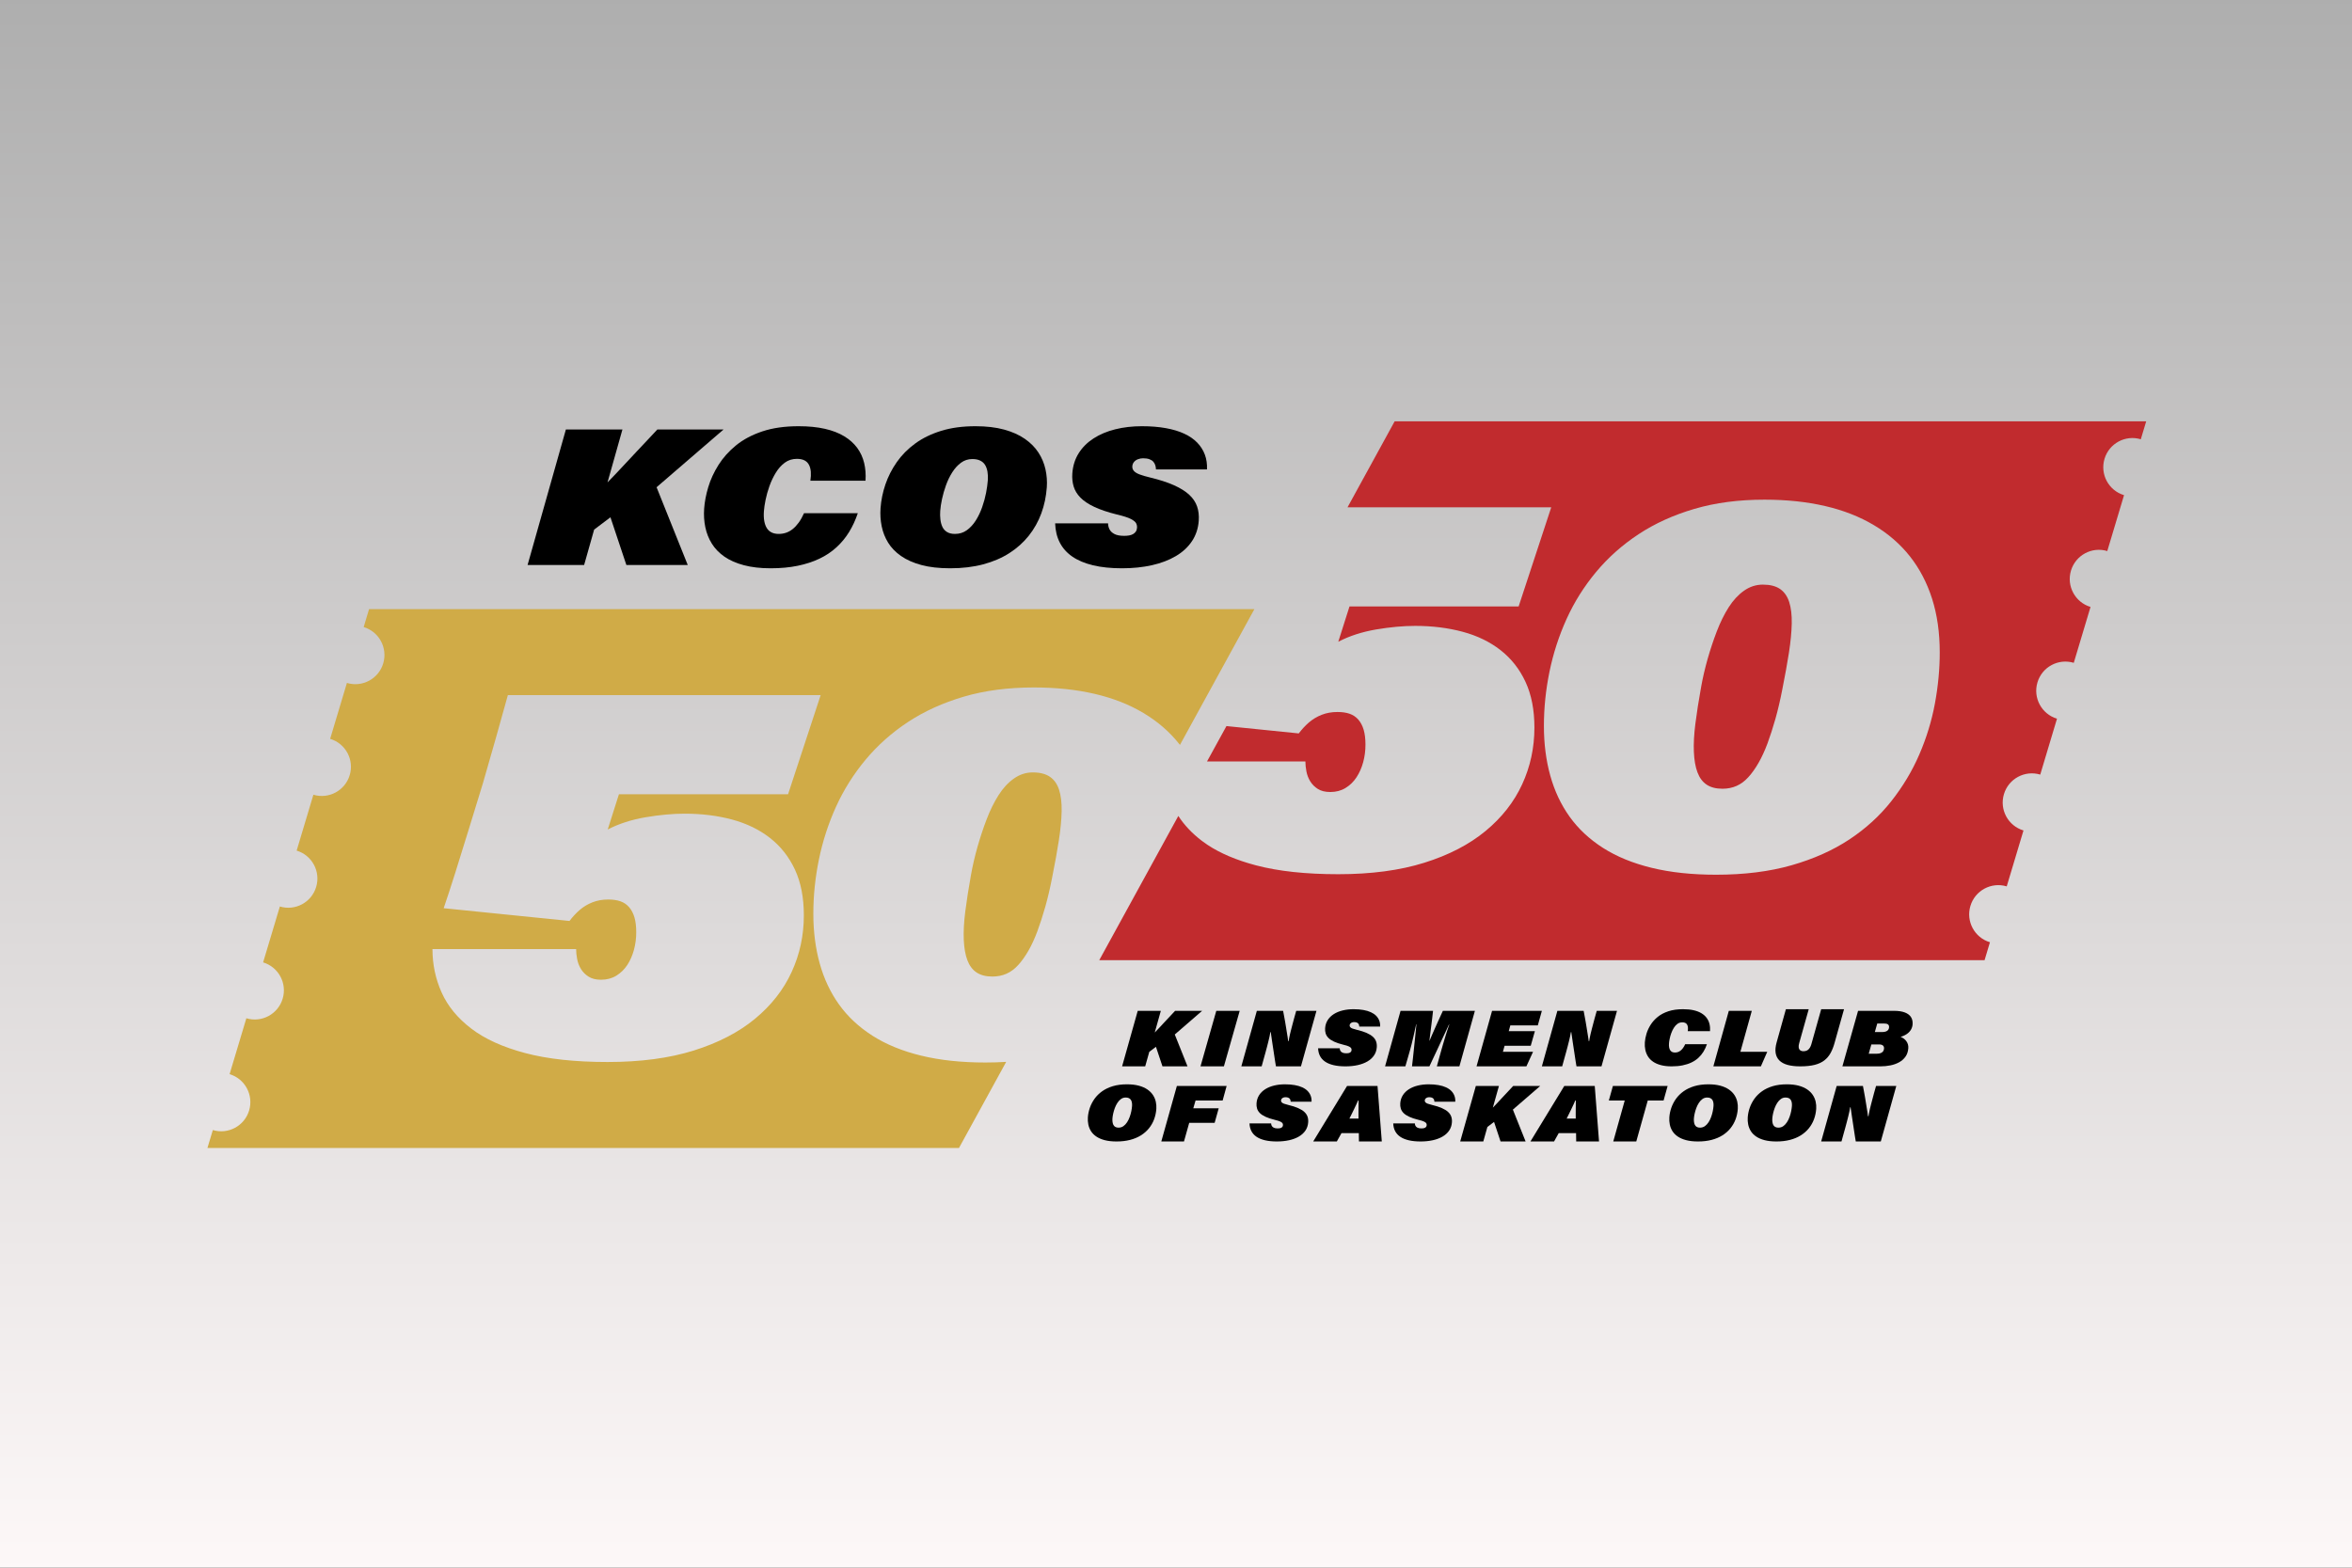 <?xml version="1.0" encoding="UTF-8"?>
<svg width="1440px" height="960px" viewBox="0 0 1440 960" version="1.1" xmlns="http://www.w3.org/2000/svg" xmlns:xlink="http://www.w3.org/1999/xlink">
    <rect x="0" y="0" width="1440" height="960" fill="#333333" stroke="none"/>
    <title>Kinsmen 5050 Raffle</title>
    <defs>
        <linearGradient x1="50%" y1="0%" x2="50%" y2="100%" id="linearGradient-1">
            <stop stop-color="#AEAEAE" offset="0%"></stop>
            <stop stop-color="#FDF8F8" offset="100%"></stop>
        </linearGradient>
    </defs>
    <g id="Kinsmen-5050-Raffle" stroke="none" stroke-width="1" fill="none" fill-rule="evenodd">
        <rect id="Rectangle" fill="url(#linearGradient-1)" x="0" y="0" width="1440" height="960"></rect>
        <g id="Group-131" transform="translate(127, 258)">
            <path d="M357.664,337.258 C352.685,348.117 345.186,357.661 335.21,365.901 C325.236,374.142 312.758,380.598 297.774,385.299 C282.807,389.986 265.233,392.335 245.074,392.335 C225.109,392.335 208.26,390.51 194.536,386.857 C180.811,383.217 169.79,378.206 161.485,371.834 C153.167,365.476 147.126,358.128 143.39,349.774 C139.641,341.435 137.772,332.571 137.772,323.184 L225.732,323.184 C225.732,325.067 225.931,327.092 226.356,329.287 C226.765,331.482 227.543,333.507 228.689,335.389 C229.835,337.258 231.392,338.83 233.372,340.076 C235.352,341.336 237.899,341.959 241.013,341.959 C244.55,341.959 247.662,341.124 250.379,339.453 C253.066,337.782 255.302,335.601 257.085,332.884 C258.839,330.179 260.197,327.092 261.131,323.651 C262.064,320.212 262.532,316.615 262.532,312.863 C262.532,309.309 262.177,306.279 261.442,303.786 C260.706,301.281 259.618,299.2 258.174,297.529 C256.717,295.858 254.949,294.654 252.868,293.932 C250.788,293.196 248.284,292.828 245.384,292.828 C241.847,292.828 238.622,293.408 235.707,294.555 C232.793,295.702 230.203,297.26 227.911,299.242 C225.619,301.225 223.554,303.476 221.673,305.967 L144.635,298.152 C146.715,292.105 149.049,284.956 151.653,276.715 C154.255,268.475 165.743,231.336 168.658,221.638 C171.558,211.938 181.859,175.381 183.939,167.665 L375.449,167.665 L355.485,228.378 L251.934,228.378 L245.074,249.955 C251.934,246.415 259.673,243.91 268.304,242.452 C276.935,240.993 284.886,240.257 292.173,240.257 C302.556,240.257 312.234,241.459 321.175,243.852 C330.118,246.259 337.856,250.012 344.408,255.122 C350.958,260.234 356.052,266.705 359.701,274.52 C363.337,282.351 365.149,291.681 365.149,302.526 C365.149,314.845 362.659,326.427 357.664,337.258 M476.383,392.648 C461.611,392.648 448.468,391.246 436.922,388.428 C425.391,385.61 415.46,381.546 407.142,376.222 C398.821,370.898 392.016,364.543 386.711,357.137 C381.406,349.733 377.458,341.336 374.855,331.949 C372.251,322.561 370.963,312.438 370.963,301.593 C370.963,290.534 372.095,279.435 374.387,268.263 C376.68,257.106 380.161,246.36 384.844,236.037 C389.513,225.716 395.553,216.117 402.925,207.252 C410.311,198.388 418.997,190.658 428.971,184.088 C438.96,177.519 450.335,172.366 463.125,168.6 C475.915,164.847 490.204,162.978 506.008,162.978 C519.535,162.978 531.9,164.281 543.133,166.886 C554.366,169.49 564.342,173.4 573.072,178.623 C581.815,183.833 589.144,190.191 595.072,197.71 C595.19,197.857 595.303,198.012 595.418,198.162 L641,115 L98.959,115 L95.664,125.997 C105.108,128.823 110.46,138.786 107.626,148.247 C104.803,157.689 94.847,163.055 85.393,160.209 L75.131,194.45 C84.585,197.276 89.948,207.239 87.104,216.681 C84.272,226.142 74.315,231.498 64.87,228.663 L54.62,262.884 C64.054,265.739 69.415,275.692 66.572,285.133 C63.749,294.596 53.793,299.942 44.359,297.116 L44.339,297.116 L34.089,331.328 C43.532,334.173 48.895,344.127 46.052,353.588 C43.218,363.03 33.262,368.395 23.828,365.55 L13.567,399.781 C23.001,402.617 28.364,412.569 25.519,422.03 C22.696,431.473 12.74,436.847 3.306,434.003 L0,445 L460.122,445 L489.033,392.254 C484.935,392.511 480.725,392.648 476.383,392.648" id="Fill-69" fill="#D0AB47"></path>
            <path d="M502.649,324.18 C504.621,320.736 506.453,316.768 508.128,312.273 C509.789,307.793 511.406,302.776 512.982,297.246 C514.542,291.704 515.948,285.707 517.196,279.229 C518.871,270.88 520.221,263.354 521.27,256.676 C522.306,249.985 522.875,244.032 522.988,238.815 C523.087,233.598 522.562,229.204 521.426,225.66 C520.277,222.102 518.404,219.451 515.791,217.665 C513.18,215.893 509.688,215 505.303,215 C501.131,215 497.269,216.262 493.736,218.77 C490.187,221.265 487.051,224.668 484.34,228.949 C481.63,233.229 479.23,238.078 477.145,243.507 C475.057,248.95 473.184,254.593 471.509,260.433 C469.849,266.274 468.486,272.127 467.45,277.967 C465.989,286.119 464.839,293.476 464.001,300.067 C463.164,306.645 462.851,312.429 463.065,317.447 C463.278,322.466 464.001,326.648 465.264,329.978 C466.514,333.324 468.387,335.833 470.885,337.491 C473.397,339.179 476.619,340 480.594,340 C483.716,340 486.582,339.434 489.194,338.286 C491.805,337.137 494.203,335.365 496.39,332.956 C498.576,330.56 500.663,327.625 502.649,324.18" id="Fill-71" fill="#D0AB47"></path>
            <path d="M672.22,208.275 C672.22,210.153 672.419,212.172 672.842,214.362 C673.252,216.549 674.03,218.568 675.176,220.448 C676.319,222.326 677.876,223.878 679.856,225.135 C681.821,226.379 684.381,227 687.491,227 C691.027,227 694.139,226.166 696.84,224.499 C699.54,222.849 701.774,220.659 703.541,217.947 C705.309,215.251 706.668,212.172 707.6,208.74 C708.534,205.311 709,201.723 709,197.982 C709,194.437 708.633,191.428 707.912,188.929 C707.177,186.43 706.087,184.353 704.646,182.688 C703.188,181.022 701.421,179.835 699.343,179.101 C697.263,178.367 694.761,178 691.862,178 C688.327,178 685.102,178.578 682.189,179.722 C679.276,180.866 676.689,182.434 674.398,184.396 C672.107,186.387 670.042,188.619 668.161,191.118 L623.893,186.623 L612,208.275 L672.22,208.275 Z" id="Fill-73" fill="#C12B2E"></path>
            <path d="M962.793,102.651 C960.18,100.879 956.69,100 952.305,100 C948.13,100 944.271,101.247 940.737,103.756 C937.189,106.266 934.051,109.654 931.341,113.934 C928.63,118.215 926.231,123.078 924.144,128.507 C922.059,133.936 920.184,139.578 918.51,145.419 C916.85,151.274 915.486,157.114 914.451,162.967 C912.988,171.104 911.839,178.476 911.002,185.053 C910.164,191.63 909.852,197.429 910.065,202.433 C910.277,207.452 911.002,211.633 912.265,214.963 C913.514,218.31 915.387,220.818 917.886,222.491 C920.398,224.164 923.619,225 927.593,225 C930.715,225 933.583,224.42 936.194,223.271 C938.806,222.123 941.205,220.351 943.391,217.941 C945.575,215.546 947.663,212.625 949.649,209.166 C951.623,205.721 953.453,201.768 955.128,197.273 C956.789,192.779 958.406,187.761 959.982,182.234 C961.544,176.704 962.949,170.695 964.198,164.216 C965.873,155.865 967.221,148.354 968.272,141.661 C969.308,134.985 969.875,129.032 969.988,123.8 C970.087,118.583 969.564,114.204 968.428,110.646 C967.278,107.102 965.391,104.437 962.793,102.651" id="Fill-75" fill="#C12B2E"></path>
            <path d="M1057.638,172.829 C1055.658,183.463 1052.487,193.841 1048.116,203.964 C1043.757,214.088 1038.028,223.631 1030.969,232.593 C1023.893,241.57 1015.32,249.386 1005.233,256.069 C995.146,262.737 983.346,268.005 969.835,271.87 C956.307,275.722 940.929,277.648 923.668,277.648 C908.898,277.648 895.754,276.246 884.209,273.428 C872.678,270.61 862.747,266.546 854.426,261.222 C846.108,255.898 839.303,249.543 833.998,242.137 C828.692,234.731 824.744,226.336 822.14,216.949 C819.538,207.561 818.25,197.452 818.25,186.591 C818.25,175.534 819.382,164.433 821.674,153.276 C823.966,142.12 827.446,131.372 832.13,121.037 C836.799,110.716 842.84,101.115 850.212,92.252 C857.596,83.388 866.284,75.672 876.258,69.103 C886.246,62.519 897.621,57.366 910.411,53.613 C923.201,49.847 937.491,47.978 953.294,47.978 C966.82,47.978 979.186,49.28 990.42,51.886 C1001.653,54.49 1011.627,58.412 1020.356,63.623 C1029.1,68.833 1036.43,75.205 1042.358,82.71 C1048.272,90.213 1052.799,98.879 1055.925,108.677 C1059.039,118.488 1060.594,129.434 1060.594,141.539 C1060.594,151.761 1059.604,162.182 1057.638,172.829 L1057.638,172.829 Z M726.878,0 L698.012,52.665 L822.736,52.665 L802.771,113.376 L699.222,113.376 L692.36,134.969 C699.222,131.415 706.96,128.924 715.591,127.45 C724.221,125.993 732.172,125.271 739.46,125.271 C749.844,125.271 759.521,126.474 768.462,128.866 C777.405,131.259 785.144,135.012 791.694,140.122 C798.244,145.249 803.338,151.705 806.974,159.534 C810.609,167.35 812.435,176.696 812.435,187.541 C812.435,199.845 809.946,211.426 804.95,222.272 C799.957,233.117 792.473,242.661 782.498,250.901 C772.51,259.142 760.045,265.613 745.061,270.299 C730.093,275 712.52,277.335 692.36,277.335 C672.397,277.335 655.547,275.51 641.822,271.87 C629.995,268.727 620.161,264.564 612.352,259.397 C611.107,258.575 609.904,257.726 608.758,256.848 C602.806,252.301 598.032,247.222 594.421,241.656 L546,330 L1088.041,330 L1091.336,319.003 C1081.892,316.177 1076.54,306.214 1079.374,296.753 C1082.197,287.311 1092.153,281.945 1101.607,284.79 L1111.869,250.55 C1102.415,247.724 1097.052,237.761 1099.896,228.319 C1102.728,218.858 1112.685,213.502 1122.13,216.337 L1132.38,182.116 C1122.946,179.261 1117.585,169.308 1120.428,159.865 C1123.251,150.404 1133.207,145.058 1142.641,147.884 L1142.661,147.884 L1152.911,113.672 C1143.468,110.827 1138.105,100.873 1140.948,91.412 C1143.782,81.97 1153.738,76.605 1163.172,79.45 L1173.433,45.219 C1163.999,42.383 1158.636,32.431 1161.479,22.97 C1164.304,13.528 1174.258,8.153 1183.694,10.997 L1187,0 L726.878,0 Z" id="Fill-77" fill="#C12B2E"></path>
            <path d="M196,88 L219.461,5 L254.082,5 L244.943,37.422 C246.725,35.616 248.592,33.67 250.551,31.586 C252.511,29.506 254.535,27.343 256.623,25.102 C258.712,22.862 260.82,20.604 262.952,18.324 C265.08,16.044 267.209,13.785 269.336,11.544 C271.464,9.304 273.507,7.123 275.47,5 L316,5 L274.984,40.369 L294.077,88 L256.499,88 L246.746,58.762 L236.761,66.307 L230.622,88 L196,88 Z" id="Fill-79" fill="#000000"></path>
            <path d="M349.743,68.955 C351.316,68.955 352.808,68.721 354.217,68.251 C355.627,67.781 356.977,67.035 358.27,66.016 C359.559,64.999 360.793,63.684 361.969,62.078 C363.146,60.473 364.245,58.533 365.271,56.258 L398.19,56.258 C396.794,60.415 395.031,64.235 392.897,67.722 C390.763,71.21 388.181,74.346 385.154,77.126 C382.125,79.91 378.635,82.242 374.689,84.122 C370.742,86.003 366.291,87.454 361.344,88.472 C356.394,89.489 350.893,90 344.835,90 C338.62,90 333.158,89.373 328.449,88.12 C323.738,86.868 319.771,85.122 316.549,82.887 C313.323,80.653 310.757,78.009 308.847,74.952 C306.941,71.895 305.603,68.544 304.838,64.899 C304.072,61.254 303.832,57.434 304.115,53.437 C304.409,49.283 305.25,44.895 306.638,40.269 C308.026,35.644 310.115,31.12 312.907,26.689 C315.696,22.261 319.282,18.264 323.665,14.698 C328.047,11.132 333.398,8.291 339.723,6.173 C346.047,4.058 353.459,3 361.953,3 C368.011,3 373.362,3.529 378.008,4.587 C382.65,5.644 386.613,7.172 389.893,9.172 C393.177,11.171 395.82,13.542 397.83,16.285 C399.837,19.029 401.251,22.104 402.073,25.513 C402.894,28.924 403.17,32.55 402.899,36.39 L369.153,36.39 C369.454,34.351 369.542,32.53 369.42,30.922 C369.298,29.316 368.925,27.906 368.303,26.689 C367.681,25.476 366.763,24.554 365.549,23.927 C364.333,23.3 362.783,22.985 360.895,22.985 C358.064,22.985 355.589,23.77 353.473,25.338 C351.355,26.907 349.517,28.965 347.964,31.51 C346.406,34.058 345.113,36.781 344.082,39.681 C343.053,42.582 342.264,45.382 341.719,48.088 C341.173,50.793 340.836,53.083 340.702,54.965 C340.535,57.316 340.609,59.355 340.919,61.077 C341.229,62.803 341.756,64.253 342.5,65.428 C343.243,66.604 344.222,67.485 345.44,68.073 C346.655,68.662 348.092,68.955 349.743,68.955" id="Fill-81" fill="#000000"></path>
            <path d="M468.331,23.104 C465.739,23.104 463.427,23.849 461.397,25.338 C459.366,26.828 457.578,28.788 456.032,31.216 C454.485,33.646 453.199,36.292 452.172,39.151 C451.144,42.013 450.336,44.815 449.752,47.558 C449.163,50.302 448.797,52.73 448.647,54.846 C448.52,56.65 448.554,58.394 448.749,60.079 C448.944,61.764 449.351,63.274 449.962,64.605 C450.576,65.938 451.52,66.997 452.803,67.78 C454.083,68.564 455.706,68.954 457.671,68.954 C460.421,68.954 462.852,68.191 464.964,66.663 C467.076,65.134 468.906,63.135 470.456,60.667 C472.004,58.198 473.295,55.493 474.327,52.555 C475.361,49.616 476.154,46.716 476.709,43.854 C477.265,40.995 477.623,38.429 477.782,36.153 C477.922,34.197 477.85,32.412 477.571,30.805 C477.29,29.199 476.797,27.827 476.093,26.69 C475.387,25.554 474.388,24.673 473.096,24.044 C471.805,23.419 470.218,23.104 468.331,23.104 M470.221,3 C476.899,3 482.744,3.688 487.756,5.057 C492.767,6.429 497.014,8.332 500.496,10.76 C503.98,13.19 506.748,15.991 508.802,19.165 C510.855,22.34 512.286,25.749 513.089,29.394 C513.893,33.039 514.165,36.703 513.904,40.386 C513.506,46.028 512.383,51.36 510.538,56.375 C508.691,61.392 506.128,65.958 502.855,70.072 C499.577,74.186 495.611,77.734 490.965,80.713 C486.313,83.691 480.967,85.983 474.92,87.59 C468.872,89.194 462.157,90 454.773,90 C447.936,90 442.048,89.332 437.115,88.001 C432.179,86.67 428.027,84.826 424.658,82.474 C421.288,80.125 418.652,77.402 416.747,74.305 C414.845,71.209 413.528,67.859 412.801,64.251 C412.072,60.649 411.841,56.963 412.106,53.2 C412.45,48.342 413.441,43.502 415.078,38.681 C416.713,33.862 419.039,29.295 422.055,24.986 C425.07,20.676 428.833,16.874 433.349,13.581 C437.863,10.288 443.173,7.703 449.277,5.821 C455.38,3.942 462.363,3 470.221,3" id="Fill-83" fill="#000000"></path>
            <path d="M561.247,70.131 C562.347,70.131 563.354,70.054 564.269,69.895 C565.182,69.74 565.989,69.465 566.684,69.073 C567.379,68.68 567.945,68.173 568.383,67.544 C568.821,66.918 569.071,66.134 569.139,65.194 C569.204,64.253 569.032,63.352 568.622,62.489 C568.212,61.628 567.153,60.745 565.449,59.845 C563.746,58.944 560.882,58.02 556.864,57.082 C551.227,55.669 546.584,54.104 542.935,52.379 C539.284,50.655 536.451,48.754 534.437,46.676 C532.422,44.6 531.052,42.325 530.323,39.856 C529.592,37.388 529.327,34.742 529.527,31.923 C529.852,27.298 531.145,23.182 533.402,19.576 C535.662,15.972 538.702,12.933 542.534,10.465 C546.36,7.996 550.793,6.134 555.832,4.88 C560.871,3.627 566.297,3 572.113,3 C577.533,3 582.416,3.393 586.764,4.176 C591.106,4.96 594.876,6.095 598.072,7.585 C601.269,9.073 603.908,10.896 605.997,13.051 C608.083,15.209 609.638,17.657 610.665,20.4 C611.687,23.144 612.123,26.16 611.97,29.453 L580.736,29.453 C580.718,28.59 580.58,27.749 580.326,26.925 C580.068,26.101 579.667,25.378 579.122,24.75 C578.578,24.123 577.789,23.614 576.756,23.221 C575.722,22.83 574.418,22.633 572.849,22.633 C571.746,22.633 570.692,22.83 569.684,23.221 C568.674,23.614 567.868,24.182 567.264,24.926 C566.662,25.671 566.325,26.553 566.254,27.572 C566.182,28.59 566.488,29.51 567.178,30.334 C567.868,31.158 569.032,31.883 570.678,32.509 C572.324,33.138 574.459,33.763 577.087,34.39 C582.957,35.802 587.855,37.388 591.779,39.152 C595.7,40.915 598.805,42.854 601.092,44.971 C603.378,47.087 604.979,49.458 605.893,52.083 C606.81,54.711 607.154,57.629 606.926,60.843 C606.597,65.546 605.219,69.72 602.801,73.363 C600.381,77.01 597.085,80.066 592.902,82.535 C588.72,85.002 583.835,86.866 578.246,88.12 C572.657,89.373 566.564,90 559.963,90 C553.204,90 547.295,89.392 542.235,88.177 C537.172,86.962 532.958,85.199 529.585,82.887 C526.212,80.577 523.643,77.714 521.88,74.305 C520.118,70.896 519.158,66.956 519,62.489 L551.413,62.489 C551.408,63.665 551.68,64.84 552.226,66.016 C552.773,67.192 553.763,68.173 555.202,68.955 C556.636,69.74 558.653,70.131 561.247,70.131" id="Fill-85" fill="#000000"></path>
            <path d="M560,395 L569.575,361 L583.714,361 L579.985,374.28 C580.711,373.541 581.475,372.744 582.273,371.891 C583.074,371.038 583.901,370.151 584.753,369.235 C585.605,368.317 586.468,367.392 587.338,366.457 C588.206,365.523 589.076,364.598 589.944,363.68 C590.812,362.762 591.646,361.869 592.449,361 L609,361 L592.253,375.489 L600.052,395 L584.708,395 L580.722,383.023 L576.644,386.113 L574.141,395 L560,395 Z" id="Fill-87" fill="#000000"></path>
            <polygon id="Fill-89" fill="#000000" points="617.671 361 632 361 622.328 395 608 395"></polygon>
            <path d="M645.441,395 L633,395 L642.495,361 L658.57,361 C658.78,362.095 658.991,363.205 659.2,364.332 C659.409,365.46 659.609,366.571 659.805,367.664 C660,368.76 660.179,369.846 660.345,370.924 C660.509,372.003 660.675,373.042 660.845,374.04 C661.014,375.037 661.17,375.995 661.314,376.913 C661.459,377.831 661.58,378.709 661.682,379.546 L661.97,379.546 C662.038,379.031 662.146,378.386 662.295,377.614 C662.445,376.841 662.63,375.981 662.857,375.028 C663.084,374.08 663.336,373.066 663.618,371.987 C663.902,370.908 664.193,369.799 664.496,368.655 C664.798,367.513 665.102,366.376 665.404,365.248 L666.607,361 L679,361 L669.505,395 L654.196,395 C654.057,394.259 653.914,393.422 653.773,392.488 C653.63,391.556 653.477,390.556 653.311,389.494 C653.146,388.431 652.982,387.345 652.821,386.234 C652.659,385.123 652.487,384.004 652.312,382.878 C652.136,381.751 651.971,380.665 651.821,379.618 C651.671,378.572 651.525,377.573 651.382,376.624 C651.243,375.673 651.12,374.811 651.013,374.04 L650.773,374.04 C650.654,374.844 650.489,375.722 650.279,376.673 C650.07,377.621 649.832,378.635 649.566,379.714 C649.298,380.795 649.014,381.911 648.711,383.072 C648.407,384.23 648.093,385.397 647.773,386.572 C647.452,387.748 647.123,388.932 646.786,390.123 L645.441,395 Z" id="Fill-91" fill="#000000"></path>
            <path d="M697.263,387.007 C697.713,387.007 698.124,386.975 698.498,386.911 C698.872,386.849 699.201,386.739 699.485,386.58 C699.767,386.423 700.001,386.219 700.179,385.966 C700.357,385.715 700.46,385.398 700.487,385.019 C700.515,384.642 700.445,384.28 700.276,383.933 C700.109,383.586 699.676,383.23 698.98,382.867 C698.283,382.506 697.114,382.135 695.471,381.756 C693.166,381.188 691.27,380.558 689.778,379.864 C688.286,379.172 687.128,378.406 686.306,377.571 C685.483,376.736 684.922,375.821 684.624,374.828 C684.325,373.833 684.217,372.77 684.298,371.635 C684.431,369.776 684.96,368.119 685.882,366.67 C686.804,365.22 688.046,363.998 689.612,363.003 C691.176,362.01 692.988,361.262 695.045,360.757 C697.105,360.253 699.322,360 701.698,360 C703.913,360 705.908,360.157 707.685,360.474 C709.461,360.789 711.001,361.246 712.306,361.846 C713.613,362.446 714.692,363.178 715.546,364.044 C716.398,364.913 717.034,365.896 717.453,367.001 C717.872,368.105 718.052,369.319 717.987,370.643 L705.225,370.643 C705.216,370.296 705.161,369.956 705.056,369.625 C704.95,369.294 704.787,369.002 704.566,368.751 C704.343,368.498 704.019,368.293 703.597,368.135 C703.174,367.978 702.642,367.9 702,367.9 C701.551,367.9 701.119,367.978 700.708,368.135 C700.294,368.293 699.965,368.523 699.721,368.822 C699.473,369.121 699.334,369.476 699.305,369.885 C699.277,370.296 699.403,370.666 699.683,370.997 C699.965,371.327 700.442,371.619 701.116,371.871 C701.788,372.124 702.66,372.375 703.735,372.628 C706.133,373.196 708.136,373.833 709.738,374.545 C711.341,375.253 712.61,376.033 713.543,376.886 C714.478,377.737 715.131,378.689 715.506,379.747 C715.88,380.804 716.02,381.977 715.929,383.271 C715.794,385.163 715.233,386.84 714.244,388.307 C713.256,389.774 711.909,391.002 710.2,391.997 C708.492,392.988 706.494,393.738 704.211,394.243 C701.927,394.747 699.437,395 696.74,395 C693.977,395 691.563,394.754 689.495,394.266 C687.426,393.777 685.704,393.068 684.325,392.137 C682.946,391.208 681.898,390.057 681.177,388.686 C680.455,387.314 680.063,385.729 680,383.933 L693.245,383.933 C693.242,384.405 693.353,384.878 693.576,385.35 C693.799,385.824 694.204,386.219 694.793,386.534 C695.379,386.849 696.203,387.007 697.263,387.007" id="Fill-93" fill="#000000"></path>
            <path d="M752.697,395 L755.251,385.775 C755.588,384.584 755.966,383.272 756.384,381.839 C756.803,380.406 757.24,378.933 757.695,377.421 C758.152,375.907 758.603,374.459 759.05,373.073 C759.498,371.691 759.917,370.465 760.309,369.403 L760.117,369.403 C759.59,370.563 759.046,371.738 758.486,372.928 C757.925,374.121 757.345,375.352 756.746,376.624 C756.148,377.896 755.531,379.222 754.892,380.607 C754.255,381.993 753.579,383.44 752.868,384.955 C752.158,386.469 751.41,388.054 750.627,389.711 C749.84,391.37 749.017,393.133 748.156,395 L737.492,395 C737.717,393.164 737.916,391.418 738.097,389.76 C738.275,388.102 738.441,386.525 738.593,385.027 C738.744,383.531 738.893,382.088 739.037,380.704 C739.18,379.32 739.321,377.976 739.46,376.673 C739.597,375.368 739.726,374.096 739.845,372.856 C739.963,371.618 740.079,370.402 740.195,369.21 L740.051,369.21 C739.822,370.209 739.567,371.36 739.285,372.663 C739.003,373.968 738.693,375.361 738.35,376.841 C738.007,378.323 737.647,379.828 737.271,381.357 C736.892,382.885 736.494,384.374 736.077,385.824 L733.429,395 L721,395 L730.486,361 L750.374,361 C750.299,361.611 750.217,362.328 750.131,363.149 C750.04,363.971 749.938,364.864 749.824,365.828 C749.708,366.795 749.581,367.818 749.444,368.897 C749.305,369.974 749.162,371.087 749.021,372.227 C748.877,373.371 748.732,374.539 748.586,375.729 C748.438,376.922 748.291,378.113 748.147,379.304 L748.241,379.304 C748.664,378.274 749.121,377.197 749.613,376.069 C750.106,374.942 750.599,373.816 751.093,372.688 C751.584,371.561 752.085,370.442 752.594,369.331 C753.1,368.221 753.58,367.158 754.034,366.143 C754.487,365.129 754.917,364.188 755.329,363.318 C755.739,362.447 756.096,361.676 756.398,361 L776,361 L766.512,395 L752.697,395 Z" id="Fill-95" fill="#000000"></path>
            <polygon id="Fill-97" fill="#000000" points="812.727 373.46 810.188 382.394 794.177 382.394 793.155 386.064 811.609 386.064 807.535 395 777 395 786.513 361 817 361 814.508 369.934 797.682 369.934 796.717 373.46"></polygon>
            <path d="M829.442,395 L817,395 L826.495,361 L842.571,361 C842.781,362.095 842.992,363.205 843.201,364.332 C843.41,365.46 843.61,366.571 843.806,367.664 C844.001,368.76 844.18,369.846 844.344,370.924 C844.51,372.003 844.676,373.042 844.846,374.04 C845.015,375.037 845.171,375.995 845.315,376.913 C845.458,377.831 845.581,378.709 845.683,379.546 L845.971,379.546 C846.039,379.031 846.148,378.386 846.296,377.614 C846.446,376.841 846.632,375.981 846.858,375.028 C847.085,374.08 847.337,373.066 847.619,371.987 C847.903,370.908 848.194,369.799 848.498,368.655 C848.799,367.513 849.103,366.376 849.405,365.248 L850.608,361 L863,361 L853.507,395 L838.197,395 C838.058,394.259 837.915,393.422 837.774,392.488 C837.631,391.556 837.478,390.556 837.312,389.494 C837.147,388.431 836.983,387.345 836.822,386.234 C836.66,385.123 836.488,384.004 836.313,382.878 C836.136,381.751 835.972,380.665 835.822,379.618 C835.672,378.572 835.526,377.573 835.383,376.624 C835.244,375.673 835.12,374.811 835.013,374.04 L834.774,374.04 C834.654,374.844 834.49,375.722 834.279,376.673 C834.07,377.621 833.833,378.635 833.567,379.714 C833.299,380.795 833.013,381.911 832.711,383.072 C832.408,384.23 832.093,385.397 831.774,386.572 C831.452,387.748 831.124,388.932 830.784,390.123 L829.442,395 Z" id="Fill-99" fill="#000000"></path>
            <path d="M898.483,386.534 C899.12,386.534 899.722,386.438 900.291,386.249 C900.861,386.059 901.407,385.762 901.928,385.351 C902.45,384.943 902.95,384.413 903.423,383.768 C903.898,383.12 904.343,382.339 904.758,381.424 L918.059,381.424 C917.495,383.097 916.782,384.635 915.92,386.036 C915.057,387.44 914.016,388.702 912.794,389.822 C911.569,390.94 910.16,391.878 908.564,392.634 C906.969,393.391 905.172,393.975 903.172,394.384 C901.174,394.795 898.948,395 896.501,395 C893.992,395 891.783,394.747 889.881,394.243 C887.977,393.738 886.374,393.037 885.073,392.138 C883.769,391.239 882.731,390.176 881.961,388.946 C881.19,387.716 880.647,386.367 880.34,384.902 C880.03,383.435 879.932,381.899 880.046,380.29 C880.165,378.619 880.503,376.853 881.064,374.993 C881.624,373.133 882.47,371.312 883.598,369.53 C884.724,367.748 886.173,366.141 887.943,364.706 C889.712,363.27 891.876,362.127 894.431,361.276 C896.987,360.425 899.98,360 903.412,360 C905.861,360 908.023,360.212 909.898,360.637 C911.778,361.064 913.377,361.678 914.703,362.483 C916.029,363.286 917.098,364.24 917.91,365.345 C918.721,366.449 919.294,367.686 919.625,369.057 C919.958,370.429 920.068,371.887 919.96,373.432 L906.324,373.432 C906.445,372.613 906.482,371.878 906.432,371.232 C906.382,370.587 906.231,370.018 905.982,369.53 C905.729,369.042 905.357,368.672 904.868,368.419 C904.377,368.166 903.749,368.04 902.987,368.04 C901.843,368.04 900.845,368.355 899.989,368.987 C899.133,369.617 898.391,370.445 897.762,371.47 C897.134,372.494 896.611,373.59 896.195,374.756 C895.778,375.924 895.462,377.05 895.241,378.138 C895.02,379.225 894.881,380.148 894.83,380.904 C894.762,381.851 894.791,382.67 894.917,383.364 C895.043,384.058 895.257,384.642 895.558,385.114 C895.858,385.587 896.253,385.943 896.745,386.178 C897.236,386.415 897.816,386.534 898.483,386.534" id="Fill-101" fill="#000000"></path>
            <polygon id="Fill-103" fill="#000000" points="922 395 931.464 361 945.533 361 938.55 386.066 955 386.066 951.091 395"></polygon>
            <path d="M966.409,360 L980.387,360 L974.568,380.7 C974.274,381.734 974.158,382.582 974.226,383.244 C974.29,383.907 974.47,384.416 974.766,384.772 C975.058,385.127 975.414,385.378 975.834,385.523 C976.253,385.668 976.669,385.74 977.082,385.74 C977.909,385.74 978.601,385.612 979.162,385.352 C979.72,385.095 980.188,384.739 980.571,384.287 C980.952,383.834 981.276,383.302 981.54,382.688 C981.805,382.075 982.026,381.411 982.202,380.7 L988.021,360 L1002,360 L996.243,380.506 C995.602,382.865 994.79,384.949 993.805,386.758 C992.822,388.57 991.549,390.088 989.984,391.316 C988.42,392.546 986.44,393.465 984.045,394.079 C981.648,394.693 978.685,395 975.154,395 C972.132,395 969.554,394.701 967.417,394.104 C965.278,393.505 963.599,392.593 962.383,391.365 C961.163,390.137 960.41,388.601 960.123,386.758 C959.836,384.917 960.052,382.737 960.766,380.215 L966.409,360 Z" id="Fill-105" fill="#000000"></path>
            <path d="M1020.859,373.991 L1025.454,373.991 C1026.259,373.991 1026.962,373.886 1027.556,373.677 C1028.151,373.469 1028.626,373.154 1028.977,372.735 C1029.33,372.318 1029.529,371.786 1029.572,371.141 C1029.607,370.659 1029.553,370.265 1029.414,369.959 C1029.273,369.654 1029.067,369.41 1028.789,369.233 C1028.511,369.058 1028.188,368.937 1027.823,368.872 C1027.455,368.808 1027.046,368.776 1026.595,368.776 L1022.338,368.776 L1020.859,373.991 Z M1018.728,381.573 L1017.12,387.273 L1021.715,387.273 C1022.457,387.273 1023.105,387.217 1023.661,387.103 C1024.217,386.991 1024.705,386.798 1025.129,386.523 C1025.552,386.25 1025.873,385.912 1026.097,385.509 C1026.317,385.106 1026.449,384.617 1026.49,384.037 C1026.525,383.521 1026.436,383.079 1026.22,382.708 C1026.003,382.338 1025.669,382.056 1025.216,381.863 C1024.761,381.671 1024.178,381.573 1023.47,381.573 L1018.728,381.573 Z M1001,395 L1010.598,361 L1032.559,361 C1035.269,361 1037.486,361.331 1039.214,361.99 C1040.94,362.65 1042.197,363.591 1042.982,364.815 C1043.767,366.04 1044.098,367.52 1043.975,369.258 C1043.894,370.417 1043.569,371.495 1042.998,372.493 C1042.428,373.492 1041.608,374.371 1040.539,375.126 C1039.47,375.883 1038.163,376.487 1036.614,376.937 C1037.305,377.195 1037.952,377.54 1038.549,377.976 C1039.147,378.409 1039.667,378.924 1040.111,379.521 C1040.552,380.117 1040.884,380.777 1041.108,381.501 C1041.33,382.226 1041.413,383.006 1041.355,383.843 C1041.211,385.872 1040.646,387.595 1039.66,389.01 C1038.674,390.428 1037.383,391.579 1035.791,392.465 C1034.195,393.35 1032.409,393.993 1030.428,394.396 C1028.449,394.799 1026.38,395 1024.219,395 L1001,395 Z" id="Fill-107" fill="#000000"></path>
            <path d="M562.192,414.088 C561.125,414.088 560.174,414.387 559.339,414.985 C558.5,415.585 557.764,416.374 557.13,417.351 C556.493,418.328 555.962,419.393 555.54,420.544 C555.116,421.696 554.784,422.823 554.543,423.926 C554.301,425.03 554.15,426.007 554.089,426.858 C554.036,427.584 554.051,428.284 554.132,428.962 C554.212,429.642 554.38,430.249 554.632,430.783 C554.884,431.32 555.274,431.746 555.803,432.061 C556.33,432.376 556.996,432.534 557.806,432.534 C558.938,432.534 559.94,432.226 560.81,431.612 C561.677,430.997 562.431,430.192 563.069,429.199 C563.708,428.207 564.239,427.118 564.663,425.934 C565.09,424.752 565.417,423.588 565.645,422.436 C565.873,421.283 566.02,420.252 566.085,419.338 C566.141,418.549 566.114,417.832 565.998,417.185 C565.882,416.539 565.679,415.988 565.389,415.53 C565.098,415.073 564.686,414.718 564.156,414.465 C563.623,414.213 562.969,414.088 562.192,414.088 M562.971,406 C565.721,406 568.127,406.276 570.192,406.826 C572.253,407.379 574.002,408.143 575.436,409.122 C576.871,410.099 578.011,411.226 578.858,412.504 C579.703,413.78 580.293,415.151 580.625,416.618 C580.956,418.084 581.067,419.558 580.962,421.039 C580.797,423.31 580.335,425.455 579.576,427.472 C578.815,429.49 577.761,431.328 576.413,432.983 C575.063,434.638 573.429,436.064 571.516,437.264 C569.603,438.462 567.4,439.384 564.909,440.03 C562.42,440.676 559.656,441 556.614,441 C553.799,441 551.375,440.731 549.344,440.195 C547.31,439.66 545.602,438.919 544.212,437.972 C542.824,437.027 541.737,435.931 540.955,434.686 C540.172,433.44 539.629,432.093 539.328,430.642 C539.029,429.191 538.935,427.709 539.044,426.196 C539.183,424.241 539.591,422.294 540.265,420.354 C540.939,418.415 541.897,416.579 543.136,414.843 C544.377,413.109 545.928,411.58 547.786,410.256 C549.645,408.932 551.832,407.892 554.346,407.134 C556.859,406.379 559.734,406 562.971,406" id="Fill-109" fill="#000000"></path>
            <polygon id="Fill-111" fill="#000000" points="584 441 593.536 407 624 407 621.55 415.934 604.971 415.934 603.585 420.669 619.152 420.669 616.654 429.603 601.086 429.603 597.887 441"></polygon>
            <path d="M655.265,433.008 C655.714,433.008 656.126,432.976 656.499,432.912 C656.875,432.85 657.202,432.741 657.488,432.581 C657.77,432.424 658.002,432.219 658.182,431.967 C658.36,431.714 658.463,431.399 658.489,431.02 C658.516,430.642 658.446,430.281 658.277,429.934 C658.11,429.587 657.679,429.231 656.983,428.868 C656.284,428.506 655.115,428.136 653.472,427.757 C651.169,427.189 649.273,426.559 647.781,425.865 C646.289,425.172 645.131,424.407 644.308,423.572 C643.486,422.736 642.924,421.821 642.627,420.829 C642.327,419.834 642.219,418.77 642.302,417.636 C642.433,415.776 642.961,414.12 643.884,412.67 C644.806,411.219 646.05,409.998 647.614,409.003 C649.178,408.01 650.99,407.262 653.048,406.757 C655.108,406.253 657.325,406 659.701,406 C661.916,406 663.911,406.158 665.685,406.474 C667.461,406.788 669.004,407.246 670.309,407.846 C671.616,408.444 672.694,409.178 673.548,410.044 C674.399,410.911 675.035,411.897 675.456,413.001 C675.873,414.105 676.051,415.318 675.988,416.641 L663.226,416.641 C663.217,416.296 663.162,415.957 663.057,415.626 C662.951,415.295 662.789,415.003 662.567,414.75 C662.344,414.498 662.022,414.293 661.599,414.135 C661.177,413.978 660.643,413.898 660.001,413.898 C659.552,413.898 659.122,413.978 658.709,414.135 C658.297,414.293 657.966,414.523 657.722,414.822 C657.476,415.121 657.337,415.477 657.308,415.886 C657.278,416.296 657.404,416.666 657.686,416.997 C657.966,417.328 658.445,417.62 659.117,417.871 C659.789,418.124 660.661,418.376 661.736,418.629 C664.136,419.197 666.135,419.834 667.74,420.544 C669.344,421.253 670.611,422.034 671.546,422.887 C672.479,423.736 673.133,424.69 673.509,425.747 C673.883,426.803 674.023,427.978 673.929,429.27 C673.795,431.162 673.234,432.842 672.247,434.309 C671.258,435.774 669.91,437.004 668.202,437.997 C666.493,438.99 664.495,439.74 662.212,440.244 C659.929,440.747 657.44,441 654.741,441 C651.98,441 649.564,440.756 647.497,440.267 C645.428,439.779 643.706,439.069 642.329,438.138 C640.95,437.209 639.9,436.057 639.179,434.686 C638.457,433.314 638.067,431.73 638,429.934 L651.247,429.934 C651.245,430.406 651.355,430.879 651.578,431.351 C651.802,431.826 652.205,432.219 652.795,432.534 C653.382,432.85 654.204,433.008 655.265,433.008" id="Fill-113" fill="#000000"></path>
            <path d="M699.169,426.995 L704.744,426.995 C704.728,426.319 704.719,425.515 704.721,424.579 C704.723,423.647 704.726,422.665 704.733,421.634 C704.741,420.604 704.757,419.597 704.776,418.616 C704.798,417.635 704.803,416.74 704.796,415.934 L704.461,415.934 C704.116,416.708 703.727,417.57 703.293,418.52 C702.859,419.469 702.398,420.443 701.912,421.44 C701.426,422.44 700.951,423.414 700.482,424.362 C700.016,425.313 699.578,426.191 699.169,426.995 L699.169,426.995 Z M704.94,435.882 L694.321,435.882 L691.464,441 L677,441 L697.733,407 L716.378,407 L719,441 L705.015,441 L704.94,435.882 Z" id="Fill-115" fill="#000000"></path>
            <path d="M743.263,433.008 C743.713,433.008 744.124,432.976 744.498,432.912 C744.874,432.85 745.201,432.741 745.487,432.581 C745.769,432.424 746.001,432.219 746.181,431.967 C746.359,431.714 746.461,431.399 746.488,431.02 C746.515,430.642 746.445,430.281 746.276,429.934 C746.109,429.587 745.678,429.231 744.982,428.868 C744.284,428.506 743.114,428.136 741.471,427.757 C739.168,427.189 737.272,426.559 735.779,425.865 C734.287,425.172 733.13,424.407 732.306,423.572 C731.483,422.736 730.922,421.821 730.625,420.829 C730.325,419.834 730.219,418.77 730.3,417.636 C730.433,415.776 730.96,414.12 731.882,412.67 C732.804,411.219 734.048,409.998 735.612,409.003 C737.176,408.01 738.988,407.262 741.047,406.757 C743.107,406.253 745.323,406 747.7,406 C749.915,406 751.91,406.158 753.685,406.474 C755.462,406.788 757.003,407.246 758.308,407.846 C759.615,408.444 760.694,409.178 761.548,410.044 C762.398,410.911 763.034,411.897 763.455,413.001 C763.872,414.105 764.052,415.318 763.987,416.641 L751.225,416.641 C751.216,416.296 751.161,415.957 751.056,415.626 C750.952,415.295 750.788,415.003 750.566,414.75 C750.343,414.498 750.021,414.293 749.598,414.135 C749.176,413.978 748.642,413.898 748,413.898 C747.551,413.898 747.121,413.978 746.709,414.135 C746.296,414.293 745.967,414.523 745.721,414.822 C745.474,415.121 745.336,415.477 745.307,415.886 C745.277,416.296 745.403,416.666 745.685,416.997 C745.967,417.328 746.443,417.62 747.118,417.871 C747.788,418.124 748.66,418.376 749.735,418.629 C752.135,419.197 754.136,419.834 755.739,420.544 C757.343,421.253 758.61,422.034 759.545,422.887 C760.48,423.736 761.132,424.69 761.508,425.747 C761.882,426.803 762.022,427.978 761.931,429.27 C761.794,431.162 761.233,432.842 760.246,434.309 C759.257,435.774 757.909,437.004 756.201,437.997 C754.492,438.99 752.494,439.74 750.211,440.244 C747.928,440.747 745.438,441 742.74,441 C739.979,441 737.565,440.756 735.495,440.267 C733.426,439.779 731.704,439.069 730.327,438.138 C728.948,437.209 727.898,436.057 727.177,434.686 C726.455,433.314 726.065,431.73 726,429.934 L739.245,429.934 C739.244,430.406 739.353,430.879 739.578,431.351 C739.801,431.826 740.205,432.219 740.793,432.534 C741.381,432.85 742.203,433.008 743.263,433.008" id="Fill-117" fill="#000000"></path>
            <path d="M767,441 L776.576,407 L790.715,407 L786.983,420.282 C787.711,419.541 788.474,418.744 789.274,417.891 C790.074,417.038 790.9,416.151 791.752,415.235 C792.604,414.317 793.467,413.392 794.337,412.457 C795.205,411.525 796.075,410.598 796.943,409.682 C797.813,408.764 798.645,407.869 799.448,407 L816,407 L799.254,421.489 L807.052,441 L791.707,441 L787.721,429.023 L783.646,432.113 L781.14,441 L767,441 Z" id="Fill-119" fill="#000000"></path>
            <path d="M832.169,426.995 L837.744,426.995 C837.728,426.319 837.719,425.515 837.721,424.579 C837.723,423.647 837.726,422.665 837.735,421.634 C837.741,420.604 837.757,419.597 837.776,418.616 C837.798,417.635 837.805,416.74 837.796,415.934 L837.461,415.934 C837.116,416.708 836.727,417.57 836.295,418.52 C835.859,419.469 835.398,420.443 834.912,421.44 C834.426,422.44 833.951,423.414 833.482,424.362 C833.016,425.313 832.578,426.191 832.169,426.995 L832.169,426.995 Z M837.94,435.882 L827.321,435.882 L824.464,441 L810,441 L830.733,407 L849.378,407 L852,441 L838.015,441 L837.94,435.882 Z" id="Fill-121" fill="#000000"></path>
            <polygon id="Fill-123" fill="#000000" points="860.711 441 867.731 415.934 858 415.934 860.492 407 894 407 891.508 415.934 881.825 415.934 874.804 441"></polygon>
            <path d="M918.192,414.088 C917.125,414.088 916.174,414.387 915.339,414.985 C914.5,415.585 913.764,416.374 913.13,417.351 C912.493,418.328 911.962,419.393 911.54,420.544 C911.116,421.696 910.784,422.823 910.543,423.926 C910.301,425.03 910.15,426.007 910.089,426.858 C910.036,427.584 910.051,428.284 910.132,428.962 C910.212,429.642 910.38,430.249 910.632,430.783 C910.884,431.32 911.274,431.746 911.803,432.061 C912.33,432.376 912.996,432.534 913.806,432.534 C914.938,432.534 915.938,432.226 916.81,431.612 C917.677,430.997 918.431,430.192 919.069,429.199 C919.708,428.207 920.239,427.118 920.663,425.934 C921.09,424.752 921.417,423.588 921.645,422.436 C921.873,421.283 922.02,420.252 922.085,419.338 C922.141,418.549 922.114,417.832 921.998,417.185 C921.882,416.539 921.679,415.988 921.389,415.53 C921.098,415.073 920.686,414.718 920.156,414.465 C919.623,414.213 918.969,414.088 918.192,414.088 M918.971,406 C921.721,406 924.127,406.276 926.192,406.826 C928.253,407.379 930.002,408.143 931.436,409.122 C932.871,410.099 934.011,411.226 934.858,412.504 C935.703,413.78 936.293,415.151 936.625,416.618 C936.956,418.084 937.067,419.558 936.962,421.039 C936.797,423.31 936.335,425.455 935.576,427.472 C934.815,429.49 933.761,431.328 932.413,432.983 C931.063,434.638 929.429,436.064 927.516,437.264 C925.603,438.462 923.4,439.384 920.909,440.03 C918.42,440.676 915.656,441 912.614,441 C909.799,441 907.375,440.731 905.344,440.195 C903.31,439.66 901.602,438.919 900.212,437.972 C898.824,437.027 897.737,435.931 896.955,434.686 C896.172,433.44 895.629,432.093 895.328,430.642 C895.029,429.191 894.935,427.709 895.044,426.196 C895.183,424.241 895.591,422.294 896.265,420.354 C896.937,418.415 897.897,416.579 899.136,414.843 C900.377,413.109 901.928,411.58 903.786,410.256 C905.645,408.932 907.832,407.892 910.346,407.134 C912.859,406.379 915.734,406 918.971,406" id="Fill-125" fill="#000000"></path>
            <path d="M966.192,414.088 C965.125,414.088 964.174,414.387 963.337,414.985 C962.5,415.585 961.764,416.374 961.13,417.351 C960.493,418.328 959.962,419.393 959.54,420.544 C959.116,421.696 958.784,422.823 958.543,423.926 C958.301,425.03 958.15,426.007 958.089,426.858 C958.036,427.584 958.051,428.284 958.132,428.962 C958.212,429.642 958.38,430.249 958.632,430.783 C958.884,431.32 959.274,431.746 959.803,432.061 C960.33,432.376 960.996,432.534 961.806,432.534 C962.938,432.534 963.94,432.226 964.81,431.612 C965.677,430.997 966.431,430.192 967.069,429.199 C967.708,428.207 968.239,427.118 968.663,425.934 C969.09,424.752 969.417,423.588 969.645,422.436 C969.873,421.283 970.02,420.252 970.085,419.338 C970.141,418.549 970.114,417.832 969.998,417.185 C969.882,416.539 969.679,415.988 969.389,415.53 C969.098,415.073 968.686,414.718 968.156,414.465 C967.623,414.213 966.969,414.088 966.192,414.088 M966.971,406 C969.721,406 972.125,406.276 974.192,406.826 C976.253,407.379 978.002,408.143 979.438,409.122 C980.871,410.099 982.012,411.226 982.858,412.504 C983.703,413.78 984.293,415.151 984.625,416.618 C984.956,418.084 985.067,419.558 984.962,421.039 C984.797,423.31 984.335,425.455 983.576,427.472 C982.815,429.49 981.761,431.328 980.413,432.983 C979.063,434.638 977.429,436.064 975.516,437.264 C973.603,438.462 971.4,439.384 968.909,440.03 C966.42,440.676 963.656,441 960.614,441 C957.799,441 955.375,440.731 953.344,440.195 C951.31,439.66 949.602,438.919 948.212,437.972 C946.824,437.027 945.737,435.931 944.955,434.686 C944.172,433.44 943.629,432.093 943.328,430.642 C943.029,429.191 942.935,427.709 943.044,426.196 C943.183,424.241 943.589,422.294 944.265,420.354 C944.939,418.415 945.897,416.579 947.136,414.843 C948.377,413.109 949.928,411.58 951.786,410.256 C953.645,408.932 955.832,407.892 958.346,407.134 C960.859,406.379 963.734,406 966.971,406" id="Fill-127" fill="#000000"></path>
            <path d="M1000.44,441 L988,441 L997.495,407 L1013.571,407 C1013.781,408.095 1013.99,409.205 1014.199,410.332 C1014.408,411.46 1014.61,412.571 1014.805,413.664 C1014.999,414.76 1015.18,415.846 1015.342,416.924 C1015.508,418.003 1015.674,419.042 1015.844,420.04 C1016.015,421.037 1016.171,421.995 1016.314,422.913 C1016.456,423.831 1016.58,424.709 1016.681,425.546 L1016.969,425.546 C1017.037,425.031 1017.146,424.386 1017.294,423.614 C1017.444,422.841 1017.632,421.981 1017.857,421.03 C1018.083,420.08 1018.337,419.068 1018.619,417.987 C1018.901,416.908 1019.192,415.799 1019.498,414.655 C1019.799,413.513 1020.103,412.378 1020.403,411.25 L1021.608,407 L1034,407 L1024.507,441 L1009.195,441 C1009.056,440.259 1008.913,439.422 1008.772,438.488 C1008.631,437.556 1008.476,436.556 1008.31,435.494 C1008.145,434.433 1007.983,433.345 1007.82,432.234 C1007.658,431.124 1007.488,430.006 1007.311,428.878 C1007.135,427.752 1006.97,426.665 1006.82,425.618 C1006.67,424.572 1006.526,423.574 1006.383,422.624 C1006.242,421.675 1006.119,420.813 1006.011,420.04 L1005.774,420.04 C1005.654,420.846 1005.49,421.722 1005.277,422.673 C1005.069,423.623 1004.831,424.637 1004.567,425.714 C1004.299,426.795 1004.013,427.911 1003.711,429.072 C1003.406,430.23 1003.093,431.397 1002.772,432.574 C1002.451,433.748 1002.122,434.932 1001.783,436.123 L1000.44,441 Z" id="Fill-129" fill="#000000"></path>
        </g>
    </g>
</svg>